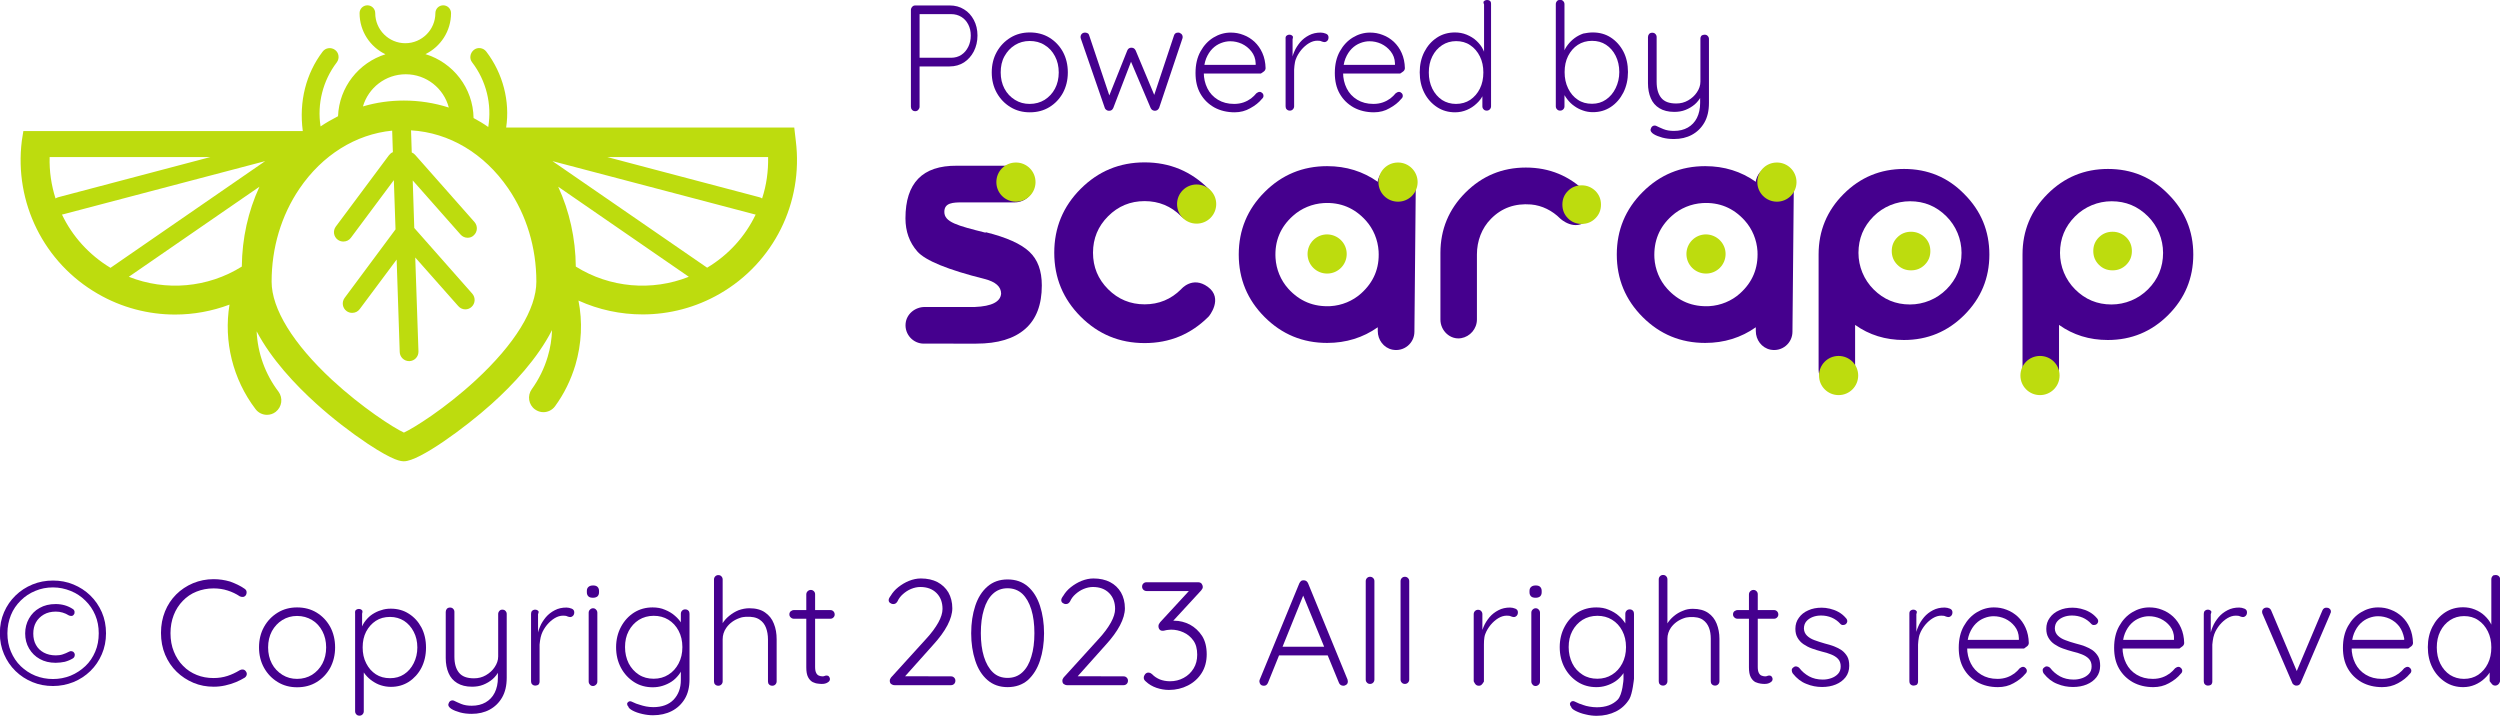 <?xml version="1.0" encoding="utf-8"?>
<!-- Generator: Adobe Illustrator 25.1.0, SVG Export Plug-In . SVG Version: 6.00 Build 0)  -->
<svg version="1.1" id="Capa_1" xmlns="http://www.w3.org/2000/svg" xmlns:xlink="http://www.w3.org/1999/xlink" x="0px" y="0px"
	 viewBox="0 0 1787.5 512" style="enable-background:new 0 0 1787.5 512;" xml:space="preserve">
<style type="text/css">
	.st0{fill:#BDDC0E;}
	.st1{fill:#45008E;}
</style>
<g>
	<g>
		<g>
			<g>
				<g>
					<path class="st0" d="M569,100.7l-1.1-9.5h-206c2.8-18.7-2.2-38.6-14.2-54.3c-2.1-2.8-6.2-3.4-8.9-1.2s-3.4,6.2-1.2,8.9
						c10.1,13.2,14.2,30,11.5,46.2c-3.4-2.4-6.9-4.5-10.5-6.4c-0.3-21.5-14.7-39.7-34.4-45.7c10.8-5.3,18.3-16.4,18.3-29.3
						c0-3.1-2.5-5.6-5.6-5.6s-5.6,2.5-5.6,5.6c0,11.8-9.6,21.5-21.5,21.5c-11.8,0-21.5-9.6-21.5-21.5c0-3.1-2.5-5.6-5.6-5.6
						c-3.1,0-5.6,2.5-5.6,5.6c0,12.9,7.5,24.1,18.5,29.4c-19.1,6-33.1,23.5-33.9,44.3c-4.3,2.2-8.5,4.6-12.5,7.3
						c-2.5-16.1,1.6-32.7,11.6-45.8c2.1-2.8,1.6-6.8-1.2-8.9c-2.8-2.1-6.8-1.6-8.9,1.2c-11.9,15.7-17,35.6-14.2,56.8H16.7l-1.1,7
						c-5.5,44.2,15.8,87.2,54.4,109.4c17.1,9.9,36.2,14.8,55.2,14.8c13.2,0,26.4-2.4,38.9-7.1c-4.3,26.2,2.4,53.4,18.6,74.7
						c2,2.7,5.1,4.1,8.2,4.1c2.2,0,4.4-0.7,6.2-2.1c4.5-3.5,5.4-9.9,2-14.5c-9.5-12.5-14.9-27.6-15.6-43.1
						c10.5,19.9,27.5,38.1,42.7,51.8c11.5,10.4,24.6,20.5,36.9,28.7c18.8,12.4,23.7,12.4,25.8,12.4c10.9,0,43.9-24.2,62.5-40.9
						c15.5-13.9,32.9-32.5,43.3-52.9c-0.2,6.4-1.2,12.8-3.1,19.1c-2.5,8.4-6.3,16.1-11.4,23.2c-3.3,4.6-2.3,11.1,2.3,14.4
						c1.8,1.3,3.9,2,6,2c3.2,0,6.4-1.5,8.4-4.3c6.5-8.9,11.3-18.8,14.5-29.4c4.5-15.3,5.2-31,2.2-46.1c14.5,6.6,30.2,9.9,45.9,9.9
						c19,0,38.1-4.9,55.2-14.8C553.2,187.8,574.5,144.9,569,100.7 M290.1,53.1c14.8,0,27.2,10.1,30.8,23.8c-10.3-3.3-21.1-5-32.1-5
						c-10.1,0-19.9,1.4-29.3,4.2C263.4,62.8,275.6,53.1,290.1,53.1 M37.1,112.3l113.3,0L41.7,141c-0.7,0.2-1.4,0.5-2,0.9
						c-3-9.5-4.5-19.4-4.2-29.6 M44.3,153.4c0.2,0,0.4-0.1,0.6-0.1l144.7-38.1L79,191.5C63.6,182.2,51.7,168.9,44.3,153.4
						 M92.1,197.9l93.4-64.4c-8.1,17.6-12.4,36.9-12.6,57c0,0,0,0,0,0.1C148.6,205.8,118.5,208.4,92.1,197.9 M340.2,271.8
						c-22.2,20.5-44.3,34.2-51.4,37.5c-7.6-3.5-30.1-18-51.4-37.7c-27.8-25.8-43.2-50.8-43.2-70.2c0-24.3,6.9-47.3,19.9-66.5
						c16.4-24.1,40.2-38.9,66.3-41.5l0.5,15.4c-1.1,0.4-2,1.2-2.8,2.2l-38,51c-2.2,3-1.6,7.2,1.4,9.4c1.2,0.9,2.6,1.3,4,1.3
						c2.1,0,4.1-0.9,5.4-2.7l30.7-41.2l1.2,35.2L246.4,213c-2.2,3-1.6,7.2,1.4,9.4c1.2,0.9,2.6,1.3,4,1.3c2.1,0,4.1-0.9,5.4-2.7
						l26.4-35.4l2.2,66.1c0.1,3.6,3.1,6.5,6.7,6.5c0.1,0,0.1,0,0.2,0c3.7-0.1,6.6-3.2,6.5-6.9l-2.3-67.2l30.8,34.8
						c1.3,1.5,3.2,2.3,5,2.3c1.6,0,3.2-0.6,4.4-1.7c2.8-2.5,3-6.7,0.6-9.5l-41.5-47l-1.1-34l34.2,38.7c1.3,1.5,3.2,2.3,5,2.3
						c1.6,0,3.2-0.5,4.4-1.7c2.8-2.5,3-6.7,0.6-9.5l-42.5-48.1c-0.7-0.8-1.5-1.3-2.4-1.7l-0.5-15.8c27.3,1.6,52.3,16.5,69.4,41.4
						c13.2,19.3,20.2,42.4,20.2,66.8C383.5,221,368.1,246,340.2,271.8 M411.7,190.6c-0.2-20.2-4.5-39.5-12.6-57.1l93.4,64.4
						C466.1,208.4,436,205.8,411.7,190.6 M505.6,191.4L395,115.2l144.7,38.1c0.2,0.1,0.4,0.1,0.6,0.1
						C532.9,168.9,521,182.2,505.6,191.4 M544.9,141.9c-0.6-0.4-1.2-0.7-2-0.9l-108.7-28.7l115,0C549.4,122.5,548,132.5,544.9,141.9
						"/>
				</g>
				<g>
					<path class="st1" d="M863.6,205.1c-11-8-19,1.6-19,1.6l-0.1,0.1c-7.2,7.2-15.9,10.8-26.1,10.8s-18.9-3.6-26.1-10.8
						c-7.2-7.2-10.8-15.9-10.8-26.1c0-10.2,3.6-18.9,10.8-26.1c7.2-7.2,15.9-10.8,26.1-10.8s18.9,3.6,26.1,10.8l0.1,0.1
						c0,0,9.7,9.5,19.9,0.2c9.8-8.9-0.3-19.8-0.3-19.8l-0.1-0.1c-12.6-12.6-27.8-18.9-45.7-18.9c-17.9,0-33.1,6.3-45.7,18.9
						c-12.6,12.6-18.9,27.8-18.9,45.7c0,17.9,6.3,33.1,18.9,45.7c12.6,12.6,27.8,18.9,45.7,18.9c17.9,0,33.1-6.3,45.7-18.9l0.1-0.1
						C864.3,226.3,875,213.4,863.6,205.1"/>
				</g>
				<g>
					<path class="st0" d="M869.6,145.9c0,7.7-6.2,14-14,14s-14-6.2-14-14c0-7.7,6.2-14,14-14C863.3,131.9,869.6,138.2,869.6,145.9"
						/>
				</g>
				<g>
					<path class="st0" d="M962.9,181.6c0,7.7-6.2,14-14,14c-7.7,0-14-6.2-14-14c0-7.7,6.2-14,14-14
						C956.7,167.7,962.9,173.9,962.9,181.6"/>
				</g>
				<g>
					<path class="st1" d="M1012.3,130c0-1.8-1.2-5.2-2.9-6.8c-2.9-2.7-7.2-3.8-11.2-3.8c-0.5,0-0.9,0-1.4,0.1
						c-3.4,0.3-6.6,1.5-8.5,3.5c-1.7,1.7-3.2,5-3.2,7c-10.5-7.4-22.5-11.2-36.2-11.2c-17.5,0-32.4,6.2-44.7,18.5
						c-12.3,12.3-18.5,27.2-18.5,44.7c0,17.5,6.2,32.4,18.5,44.7s27.2,18.5,44.7,18.5c13.6,0,25.7-3.8,36.2-11.2v2.7
						c0,6.3,4.2,12,10.4,13.3c8.4,1.7,15.8-4.7,15.8-12.8L1012.3,130z M973.2,209.8c-6,5.4-13.8,8.6-21.9,9.1
						c-12,0.6-22.1-3.5-30.2-12.5c-5.4-6-8.6-13.8-9.1-21.9c-0.7-12.1,3.5-22.2,12.5-30.2c6-5.4,13.8-8.6,21.9-9.1
						c12-0.7,22.1,3.5,30.2,12.5c5.4,6,8.6,13.8,9.1,21.9C986.4,191.7,982.2,201.7,973.2,209.8"/>
				</g>
				<g>
					<path class="st0" d="M1013.6,130.2c0,7.7-6.2,14-14,14s-14-6.2-14-14s6.2-14,14-14C1007.3,116.2,1013.6,122.5,1013.6,130.2"/>
				</g>
				<g>
					<path class="st1" d="M1134.3,137.8l-0.1-0.1c-11.9-11.9-26.3-17.9-43.2-17.9c-16.9,0-31.3,6-43.2,17.9
						c-11.9,11.9-17.9,26.3-17.9,43.2v47.6c0,8,7,14.6,14.8,13.3c6.4-1.1,11.3-6.7,11.3-13.4v-46.5c0-9.5,3.4-18.8,10.1-25.5
						c7.7-7.8,17.2-11.1,28.6-10.2c7.9,0.7,15.2,4.4,20.9,10.1l0.1,0.1c0,0,10.3,9.6,19.5,0.9
						C1145.5,147.4,1134.3,137.8,1134.3,137.8"/>
				</g>
				<g>
					<path class="st0" d="M1130.9,132.5c-3.8,0-7.1,1.3-9.8,4c-2.7,2.7-4,5.9-4,9.8c0,3.8,1.3,7.1,4,9.8c2.7,2.7,5.9,4,9.8,4
						s7.1-1.3,9.8-4c2.7-2.7,4-5.9,4-9.8c0-3.8-1.3-7.1-4-9.8C1138,133.9,1134.7,132.5,1130.9,132.5"/>
				</g>
				<g>
					<path class="st1" d="M1361.4,120.8c-16.9,0-31.3,6-43.2,17.9c-11.9,11.9-17.9,26.3-17.9,43.2v82.4c0,9.7,10.3,16.6,18.9,12
						c4.3-2.3,7.2-6.9,7.2-12.1v-31.9c10.1,7.2,21.7,10.8,34.9,10.8c16.9,0,31.3-6,43.2-17.9c11.9-11.9,17.9-26.3,17.9-43.2
						s-6-31.3-17.9-43.2C1392.7,126.7,1378.3,120.8,1361.4,120.8 M1391.7,206.9c-6.9,6.9-16.3,10.8-26.1,10.8
						c-10.2,0-18.8-3.6-26-10.8c-6.9-6.9-10.8-16.3-10.8-26.1c0-10.2,3.6-18.9,10.8-26.1c6.9-6.9,16.3-10.8,26.1-10.8
						c10.2,0,18.8,3.6,26,10.8c6.9,6.9,10.8,16.3,10.8,26.1C1402.5,191,1398.9,199.7,1391.7,206.9"/>
				</g>
				<g>
					<path class="st0" d="M1366.4,165.7c-3.8,0-7.1,1.3-9.8,4c-2.7,2.7-4,5.9-4,9.8c0,3.8,1.3,7.1,4,9.8c2.7,2.7,5.9,4,9.8,4
						c3.8,0,7.1-1.3,9.8-4c2.7-2.7,4-5.9,4-9.8c0-3.8-1.3-7.1-4-9.8C1373.5,167.1,1370.2,165.7,1366.4,165.7"/>
				</g>
				<g>
					<path class="st0" d="M1328.6,268.5c0,7.7-6.2,14-14,14c-7.7,0-14-6.2-14-14c0-7.7,6.2-14,14-14
						C1322.3,254.5,1328.6,260.7,1328.6,268.5"/>
				</g>
				<g>
					<path class="st1" d="M1507.2,120.8c-16.9,0-31.3,6-43.2,17.9s-17.9,26.3-17.9,43.2v82.4c0,9.7,10.3,16.6,18.9,12
						c4.3-2.3,7.2-6.9,7.2-12.1v-31.9c10.1,7.2,21.7,10.8,34.9,10.8c16.9,0,31.3-6,43.2-17.9s17.9-26.3,17.9-43.2s-6-31.3-17.9-43.2
						C1538.5,126.7,1524.1,120.8,1507.2,120.8 M1535.8,206.9c-6.9,6.9-16.3,10.8-26.1,10.8c-10.2,0-18.8-3.6-26-10.8
						c-6.9-6.9-10.8-16.3-10.8-26.1c0-10.2,3.6-18.9,10.8-26.1c6.9-6.9,16.3-10.8,26.1-10.8c10.2,0,18.8,3.6,26,10.8
						c6.9,6.9,10.8,16.3,10.8,26.1C1546.6,191,1543,199.7,1535.8,206.9"/>
				</g>
				<g>
					<path class="st0" d="M1510.5,165.7c-3.8,0-7.1,1.3-9.8,4c-2.7,2.7-4,5.9-4,9.8c0,3.8,1.3,7.1,4,9.8c2.7,2.7,5.9,4,9.8,4
						c3.8,0,7.1-1.3,9.8-4c2.7-2.7,4-5.9,4-9.8c0-3.8-1.3-7.1-4-9.8C1517.6,167.1,1514.3,165.7,1510.5,165.7"/>
				</g>
				<g>
					<path class="st0" d="M1472.6,268.5c0,7.7-6.2,14-14,14c-7.7,0-14-6.2-14-14c0-7.7,6.2-14,14-14S1472.6,260.7,1472.6,268.5"/>
				</g>
				<g>
					<path class="st1" d="M704.8,166.4c-20.5-5.1-29.6-7.6-29.6-14.9c0-6.6,6.2-6.8,13.2-6.8h37.2c7.2,0,13.4-5.7,13.5-12.9
						c0.1-7.3-5.8-13.3-13.1-13.3h-41.9c-24.5-0.2-36.7,12.3-36.7,37.6c0,9.3,2.8,17.2,8.5,23.7c5.7,6.5,21.8,13.1,48.2,19.7
						c7.8,2,11.7,5.5,11.7,10.5c-0.5,5.8-6.7,9-18.8,9.5h-35.8c-6.9,0-13.1,5-13.7,11.9c-0.7,7.7,5.4,14.3,13,14.3H698
						c15.4,0,27-3.5,35-10.5c8-7,11.9-17.4,11.9-31.1c0-10.5-2.9-18.5-8.9-24.1c-5.9-5.6-16.3-10.3-31.3-14"/>
				</g>
				<g>
					<path class="st0" d="M740.4,130.2c0,7.7-6.2,14-14,14s-14-6.2-14-14s6.2-14,14-14S740.4,122.5,740.4,130.2"/>
				</g>
				<g>
					<path class="st0" d="M1233.8,181.6c0,7.7-6.2,14-14,14c-7.7,0-14-6.2-14-14c0-7.7,6.2-14,14-14
						C1227.5,167.7,1233.8,173.9,1233.8,181.6"/>
				</g>
				<g>
					<path class="st1" d="M1282.6,130c0-1.8-1.2-5.2-2.9-6.8c-2.9-2.7-7.2-3.8-11.2-3.8c-0.5,0-0.9,0-1.4,0.1
						c-3.4,0.3-6.6,1.5-8.5,3.5c-1.7,1.7-3.2,5-3.2,7c-10.5-7.4-22.5-11.2-36.2-11.2c-17.5,0-32.4,6.2-44.7,18.5
						c-12.3,12.3-18.5,27.2-18.5,44.7c0,17.5,6.2,32.4,18.5,44.7s27.2,18.5,44.7,18.5c13.6,0,25.7-3.8,36.2-11.2v2.7
						c0,6.3,4.2,12,10.4,13.3c8.4,1.7,15.8-4.7,15.8-12.8L1282.6,130z M1244.1,209.8c-6,5.4-13.8,8.6-21.9,9.1
						c-12,0.6-22.1-3.5-30.2-12.5c-5.4-6-8.6-13.8-9.1-21.9c-0.6-12.1,3.5-22.2,12.5-30.2c6-5.4,13.8-8.6,21.9-9.1
						c12-0.7,22.1,3.5,30.2,12.5c5.4,6,8.6,13.8,9.1,21.9C1257.2,191.7,1253.1,201.7,1244.1,209.8"/>
				</g>
				<g>
					<path class="st0" d="M1284.5,130.2c0,7.7-6.2,14-14,14c-7.7,0-14-6.2-14-14s6.2-14,14-14S1284.5,122.5,1284.5,130.2"/>
				</g>
			</g>
		</g>
		<g>
			<path class="st1" d="M37.9,490.5c-5.2,0-10.1-0.9-14.7-2.8s-8.6-4.5-12.1-7.9c-3.5-3.4-6.2-7.4-8.2-12c-2-4.6-3-9.6-3-15
				c0-5.5,1-10.5,3-15.1c2-4.6,4.7-8.5,8.2-11.9c3.5-3.4,7.5-6,12.1-7.9c4.6-1.9,9.5-2.8,14.7-2.8c5.2,0,10,0.9,14.6,2.8
				c4.6,1.9,8.6,4.5,12.1,7.9c3.5,3.4,6.2,7.4,8.2,11.9c2,4.6,3,9.6,3,15.1c0,5.4-1,10.4-3,15s-4.7,8.6-8.2,12
				c-3.5,3.4-7.5,6-12.1,7.9C47.9,489.5,43.1,490.5,37.9,490.5z M37.9,485.5c4.4,0,8.6-0.8,12.6-2.4c3.9-1.6,7.4-3.9,10.5-6.8
				s5.4-6.4,7.1-10.4s2.5-8.3,2.5-13.1c0-4.7-0.8-9-2.5-13s-4-7.4-7.1-10.4c-3-3-6.5-5.3-10.5-6.9s-8.1-2.5-12.6-2.5
				c-4.5,0-8.7,0.8-12.7,2.5c-3.9,1.6-7.4,3.9-10.4,6.9c-3,3-5.4,6.4-7,10.4s-2.5,8.3-2.5,13c0,4.7,0.8,9.1,2.5,13.1
				c1.7,4,4,7.5,7,10.4c3,2.9,6.5,5.2,10.4,6.8C29.2,484.7,33.4,485.5,37.9,485.5z M39.8,473.9c-4.3,0-8.1-0.9-11.3-2.7
				c-3.3-1.8-5.8-4.3-7.7-7.5c-1.9-3.2-2.8-6.8-2.8-10.8c0-3.8,0.9-7.4,2.7-10.6c1.8-3.2,4.3-5.8,7.6-7.6c3.3-1.9,7.1-2.8,11.5-2.8
				c4.6,0,8.7,1.2,12.2,3.5c0.7,0.4,1.1,1,1.3,1.8c0.1,0.9,0,1.6-0.5,2.2c-0.4,0.6-1,1-1.7,1c-0.7,0-1.4-0.1-1.9-0.4
				c-1.4-0.9-2.8-1.5-4.4-2c-1.6-0.5-3.2-0.7-4.9-0.7c-3.3,0-6.2,0.7-8.6,2.1c-2.4,1.4-4.3,3.3-5.6,5.6c-1.3,2.3-1.9,5-1.9,8
				c0,3.1,0.6,5.8,1.9,8.1c1.3,2.4,3.2,4.2,5.6,5.5c2.4,1.3,5.3,2,8.6,2c1.7,0,3.4-0.2,4.9-0.7c1.5-0.5,3-1.1,4.5-1.9
				c0.6-0.4,1.2-0.5,1.9-0.4c0.7,0.1,1.3,0.4,1.7,1c0.5,0.6,0.7,1.4,0.5,2.2c-0.1,0.8-0.5,1.4-1.2,1.9c-1.8,1.1-3.7,1.9-5.9,2.5
				C44.2,473.6,42.1,473.9,39.8,473.9z"/>
			<path class="st1" d="M174.8,420.9c0.9,0.6,1.4,1.3,1.5,2.2c0.1,0.9-0.1,1.8-0.6,2.6c-0.5,0.6-1.1,1-1.9,1.1
				c-0.8,0.1-1.5-0.1-2.3-0.4c-2.7-1.8-5.6-3.2-8.8-4.2c-3.1-1-6.5-1.5-10-1.5c-4.4,0-8.4,0.8-12.2,2.3s-7,3.7-9.8,6.6
				c-2.8,2.9-5,6.3-6.5,10.2c-1.5,3.9-2.3,8.2-2.3,12.9c0,4.9,0.8,9.3,2.4,13.2c1.6,4,3.8,7.4,6.6,10.2c2.8,2.9,6.1,5,9.8,6.5
				s7.7,2.2,12,2.2c3.5,0,6.8-0.5,9.9-1.5c3.1-1,6-2.4,8.8-4.1c0.7-0.4,1.5-0.6,2.3-0.5c0.8,0.1,1.5,0.5,2,1.2
				c0.6,0.8,0.9,1.6,0.7,2.5c-0.2,0.9-0.7,1.6-1.4,2.1c-1.8,1.1-3.9,2.2-6.3,3.2c-2.4,1-5,1.8-7.7,2.4c-2.7,0.6-5.4,0.9-8.2,0.9
				c-5.2,0-10-0.9-14.5-2.8c-4.5-1.9-8.5-4.5-12-7.9c-3.5-3.4-6.2-7.4-8.2-12.1s-3-10-3-15.7c0-5.6,1-10.7,2.9-15.4
				c1.9-4.7,4.6-8.7,8-12.1c3.4-3.4,7.5-6.1,12-8c4.6-1.9,9.5-2.9,14.7-2.9c4.1,0,8,0.6,11.8,1.7
				C168.3,417.2,171.8,418.8,174.8,420.9z"/>
			<path class="st1" d="M239.6,462.9c0,5.4-1.2,10.3-3.5,14.6c-2.4,4.3-5.6,7.7-9.7,10.2s-8.7,3.7-14,3.7c-5.1,0-9.7-1.2-13.8-3.7
				c-4.1-2.5-7.4-5.9-9.8-10.2c-2.4-4.3-3.6-9.2-3.6-14.6c0-5.5,1.2-10.4,3.6-14.7c2.4-4.3,5.7-7.7,9.8-10.2
				c4.1-2.5,8.7-3.7,13.8-3.7c5.2,0,9.9,1.2,14,3.7c4.1,2.5,7.3,5.9,9.7,10.2C238.4,452.5,239.6,457.4,239.6,462.9z M233.2,462.9
				c0-4.3-0.9-8.2-2.7-11.6c-1.8-3.4-4.2-6.1-7.4-8s-6.7-2.9-10.7-2.9c-3.9,0-7.4,1-10.5,2.9c-3.2,2-5.6,4.6-7.5,8
				c-1.8,3.4-2.7,7.3-2.7,11.6c0,4.3,0.9,8.2,2.7,11.6s4.3,6,7.5,8c3.2,2,6.7,2.9,10.5,2.9c4,0,7.6-1,10.7-2.9c3.1-2,5.6-4.6,7.4-8
				C232.3,471.1,233.2,467.2,233.2,462.9z"/>
			<path class="st1" d="M279.4,435.2c4.9,0,9.2,1.2,12.9,3.6c3.8,2.4,6.8,5.7,9,9.8c2.2,4.2,3.3,9,3.3,14.4c0,5.4-1.1,10.2-3.3,14.5
				c-2.2,4.2-5.2,7.5-9,10c-3.8,2.4-8,3.6-12.8,3.6c-2.5,0-4.9-0.4-7.1-1.1c-2.3-0.7-4.3-1.8-6.2-3.1s-3.5-2.8-4.9-4.5
				c-1.4-1.7-2.6-3.7-3.4-5.7l2.2-1.4v33.3c0,0.8-0.3,1.6-0.9,2.2c-0.6,0.6-1.3,0.9-2.2,0.9c-0.9,0-1.7-0.3-2.2-0.9
				c-0.6-0.6-0.9-1.4-0.9-2.2v-69.8c0,0-0.2-1.7,0.3-2.4c0.6-0.6,1.4-1,2.4-1c0.9,0,1.7,0.3,2.3,1c0.6,0.6,0,2.4,0,2.4v11.6
				l-0.6-0.9c0.7-2.2,1.8-4.2,3.2-5.9c1.4-1.7,3-3.3,4.9-4.5c1.9-1.2,3.9-2.2,6.1-2.8C274.7,435.5,277,435.2,279.4,435.2z
				 M278.9,441.1c-3.9,0-7.3,0.9-10.2,2.8c-2.9,1.9-5.2,4.5-6.9,7.7c-1.7,3.3-2.5,7-2.5,11.3c0,4.2,0.8,8,2.5,11.3
				c1.7,3.4,4,6,6.9,7.9c2.9,1.9,6.3,2.8,10.2,2.8c3.8,0,7.1-0.9,10-2.8s5.2-4.5,6.9-7.9c1.7-3.4,2.6-7.1,2.6-11.3
				c0-4.2-0.9-8-2.6-11.2c-1.7-3.3-4-5.9-6.9-7.8C286,442.1,282.7,441.1,278.9,441.1z"/>
			<path class="st1" d="M359.2,435.9c0.9,0,1.7,0.3,2.2,0.9c0.6,0.6,0.9,1.3,0.9,2.2v45.6c0,5.6-1.1,10.3-3.3,14.1
				c-2.2,3.8-5.2,6.7-8.9,8.7c-3.7,2-8,3-12.8,3c-3,0-5.7-0.3-8.3-1c-2.5-0.7-4.6-1.5-6.2-2.5c-0.8-0.5-1.5-1.1-1.9-1.8
				c-0.4-0.7-0.5-1.4-0.1-2.2c0.3-1,0.9-1.6,1.6-1.9c0.7-0.3,1.5-0.3,2.2,0c1.2,0.6,2.9,1.4,5.1,2.3c2.2,0.9,4.7,1.3,7.6,1.3
				c3.8,0,7.1-0.8,9.9-2.4c2.8-1.6,5-3.9,6.5-6.9c1.5-3,2.3-6.6,2.3-10.7v-7.3l0.7,2.5c-1.1,2.2-2.6,4.1-4.5,5.8c-2,1.7-4.2,3-6.7,4
				c-2.5,1-5.2,1.4-8,1.4c-4.3,0-7.8-0.9-10.6-2.6c-2.8-1.7-4.9-4.1-6.2-7.2c-1.3-3-2-6.6-2-10.7v-33c0-0.8,0.3-1.6,0.8-2.2
				c0.6-0.6,1.3-0.9,2.3-0.9c0.9,0,1.7,0.3,2.2,0.9c0.6,0.6,0.9,1.3,0.9,2.2v32c0,5,1.1,8.8,3.3,11.5c2.2,2.7,5.7,4,10.7,4
				c3.1,0,5.9-0.7,8.5-2.2c2.6-1.5,4.7-3.4,6.3-5.8c1.6-2.4,2.5-4.9,2.5-7.6V439c0-0.8,0.3-1.6,0.9-2.2
				C357.5,436.2,358.3,435.9,359.2,435.9z"/>
			<path class="st1" d="M382.8,490.2c-1,0-1.7-0.3-2.3-0.9c-0.6-0.6-0.8-1.3-0.8-2.2v-48c0,0,0-1.6,0.6-2.2c0.6-0.6,1.4-1,2.3-1
				s1.7,0.3,2.3,1c0.6,0.6-0.2,2.2-0.2,2.2v16.1l-0.5,0.3c0.2-2.5,0.8-5,1.9-7.4c1-2.5,2.5-4.7,4.2-6.8c1.8-2.1,3.9-3.7,6.4-5
				s5.2-1.9,8.3-1.9c1.3,0,2.5,0.3,3.8,0.8c1.2,0.5,1.8,1.4,1.8,2.6c0,1.1-0.3,1.9-0.9,2.5c-0.6,0.6-1.3,0.9-2,0.9
				c-0.6,0-1.3-0.2-2.1-0.5c-0.7-0.4-1.7-0.5-3-0.5c-2,0-4,0.6-6,1.8s-3.8,2.8-5.5,4.8c-1.6,2-3,4.2-3.9,6.7c-1,2.5-1.4,7.4-1.4,7.4
				v26.5c0,0.8-0.3,1.6-0.9,2.2C384.4,489.9,383.7,490.2,382.8,490.2z"/>
			<path class="st1" d="M424,427.4c-1.5,0-2.6-0.3-3.3-1c-0.7-0.7-1.1-1.6-1.1-2.9v-1c0-1.3,0.4-2.2,1.2-2.9c0.8-0.7,1.9-1,3.3-1
				c1.3,0,2.4,0.3,3.1,1c0.7,0.7,1.1,1.6,1.1,2.9v1c0,1.3-0.4,2.2-1.1,2.9C426.5,427,425.4,427.4,424,427.4z M427.1,487.3
				c0,0.9-0.3,1.6-0.9,2.2c-0.6,0.6-1.4,1-2.2,1c-0.9,0-1.7-0.3-2.2-1c-0.6-0.6-0.9-1.4-0.9-2.2v-49.2c0-0.9,0.3-1.6,0.9-2.2
				c0.6-0.6,1.3-1,2.2-1c0.9,0,1.6,0.3,2.2,1c0.6,0.6,0.9,1.4,0.9,2.2L427.1,487.3L427.1,487.3z"/>
			<path class="st1" d="M466.6,434.3c3.2,0,6.2,0.5,8.9,1.7c2.7,1.1,5.1,2.5,7.1,4.3c2,1.7,3.6,3.6,4.8,5.6c1.1,2,1.7,3.8,1.7,5.6
				l-2.3-2.6v-10c0-0.9,0.3-1.7,0.9-2.3c0.6-0.6,1.3-0.9,2.2-0.9c1,0,1.7,0.3,2.3,0.9c0.6,0.6,0.8,1.4,0.8,2.3v46.8
				c0,5.5-1.1,10.2-3.4,14c-2.3,3.8-5.4,6.7-9.3,8.7c-3.9,2-8.4,3-13.4,3c-2.4,0-5-0.3-7.6-0.9c-2.7-0.6-5-1.4-6.9-2.4
				c-1.9-1-3-2-3.2-3c-0.6-0.6-0.8-1.2-0.8-1.8c0-0.6,0.3-1.1,0.9-1.5c0.7-0.5,1.4-0.5,2.2-0.2c0.8,0.4,1.9,0.9,3.4,1.5
				c0.7,0.2,1.6,0.5,2.8,0.9c1.2,0.4,2.6,0.8,4.2,1.1c1.6,0.3,3.3,0.5,5.2,0.5c6.2,0,11.1-1.8,14.5-5.3c3.4-3.6,5.2-8.2,5.2-14.1
				v-10.7l1.7,0.3c-0.6,2.6-1.7,4.8-3.2,6.7c-1.5,1.9-3.2,3.6-5.2,4.9c-2,1.3-4.2,2.3-6.5,3c-2.3,0.7-4.6,1-6.9,1
				c-4.9,0-9.4-1.2-13.3-3.7c-3.9-2.5-7.1-5.9-9.4-10.2c-2.3-4.3-3.5-9.2-3.5-14.7c0-5.4,1.2-10.3,3.5-14.6
				c2.3-4.3,5.4-7.7,9.3-10.2C457.3,435.5,461.7,434.3,466.6,434.3z M467.4,440.3c-3.9,0-7.5,1-10.6,2.9c-3.1,2-5.5,4.6-7.3,8
				c-1.8,3.4-2.6,7.2-2.6,11.5s0.9,8.1,2.6,11.6c1.8,3.4,4.2,6.1,7.3,8.1c3.1,2,6.6,2.9,10.6,2.9s7.5-1,10.5-2.9
				c3.1-1.9,5.5-4.6,7.3-8c1.8-3.4,2.7-7.3,2.7-11.7c0-4.4-0.9-8.3-2.7-11.7c-1.8-3.4-4.2-6-7.3-7.9
				C474.8,441.2,471.3,440.3,467.4,440.3z"/>
			<path class="st1" d="M535.8,434.9c4.6,0,8.4,1,11.2,3c2.9,2,5,4.6,6.3,8c1.4,3.4,2,7.1,2,11.2v30.1c0,0.8-0.3,1.6-0.9,2.2
				c-0.6,0.6-1.3,0.9-2.2,0.9c-1,0-1.7-0.3-2.3-0.9c-0.6-0.6-0.8-1.3-0.8-2.2v-30.1c0-3-0.5-5.8-1.4-8.2c-0.9-2.4-2.4-4.4-4.5-5.8
				c-2.4-1.7-5.7-2.3-9.9-2.1c-1.4,0.1-2.9,0.3-4.2,0.8c-4.2,1.4-7.5,3.8-9.8,7.1c-1.7,2.4-2.6,5.2-2.6,8.2v30.1
				c0,0.8-0.3,1.6-0.9,2.2c-0.6,0.6-1.3,0.9-2.2,0.9c-1,0-1.7-0.3-2.3-0.9c-0.6-0.6-0.8-1.3-0.8-2.2v-72.9c0-0.8,0.3-1.6,0.9-2.2
				c0.6-0.6,1.3-0.9,2.2-0.9c0.9,0,1.7,0.3,2.2,0.9c0.6,0.6,0.9,1.4,0.9,2.2V449l-2.5,3.8c0.2-2.3,0.9-4.5,2.1-6.6
				c1.3-2.2,2.9-4.1,5-5.8c2.1-1.7,4.3-3.1,6.8-4.1C530.7,435.4,533.2,434.9,535.8,434.9z"/>
			<path class="st1" d="M567.7,436.2h26c0.9,0,1.6,0.3,2.2,0.9c0.6,0.6,0.9,1.4,0.9,2.3c0,0.8-0.3,1.5-0.9,2.1s-1.3,0.9-2.2,0.9h-26
				c-0.9,0-1.7-0.3-2.3-0.9c-0.7-0.6-1-1.4-1-2.2c0-0.9,0.3-1.6,0.9-2.2C566.1,436.5,566.8,436.2,567.7,436.2z M579.7,421.8
				c0.9,0,1.6,0.3,2.2,0.9c0.6,0.6,0.9,1.3,0.9,2.2v52c0,1.9,0.3,3.4,0.8,4.3c0.5,1,1.2,1.6,2,1.9c0.8,0.3,1.7,0.5,2.5,0.5
				c0.6,0,1.1-0.1,1.5-0.3c0.4-0.2,1-0.3,1.5-0.3c0.6,0,1.2,0.2,1.6,0.7c0.4,0.5,0.7,1.1,0.7,1.9c0,1-0.6,1.8-1.7,2.4
				c-1.1,0.7-2.4,1-4,1c-0.6,0-1.6,0-2.8-0.2c-1.3-0.1-2.5-0.5-3.8-1.1c-1.3-0.7-2.4-1.8-3.3-3.5c-0.9-1.7-1.3-4-1.3-7.1V425
				c0-0.8,0.3-1.6,0.9-2.2C578,422.2,578.8,421.8,579.7,421.8z"/>
			<path class="st1" d="M680,483.6c0.9,0,1.6,0.3,2.2,0.9c0.6,0.6,0.9,1.3,0.9,2.2c0,0.9-0.3,1.7-0.9,2.3c-0.6,0.6-1.4,0.9-2.2,0.9
				h-40.4c-0.9,0-1.7-0.3-2.4-0.8c-0.7-0.5-1-1.3-1-2.4c0-0.8,0.3-1.5,0.9-2.3l24.9-27.4c4-4.3,6.9-8.3,8.9-11.9c2-3.6,3-6.9,3-9.7
				c0-4.7-1.4-8.5-4.3-11.4c-2.9-2.9-6.8-4.3-11.6-4.3c-2.2,0-4.4,0.5-6.6,1.4c-2.2,0.9-4.1,2.2-5.8,3.7c-1.7,1.5-3,3.2-3.9,5.2
				c-0.4,0.7-0.9,1.2-1.4,1.5c-0.5,0.3-1,0.4-1.6,0.4c-0.9,0-1.6-0.3-2.3-0.8c-0.7-0.5-1-1.2-1-2c0-0.5,0.1-1,0.4-1.5
				c0.3-0.5,0.6-1.1,1.1-1.7c1.3-2.2,3.1-4.3,5.4-6.1s4.9-3.4,7.7-4.5c2.8-1.1,5.6-1.7,8.4-1.7c4.6,0,8.6,0.9,11.9,2.6
				c3.3,1.8,5.9,4.2,7.8,7.4c1.8,3.2,2.8,7,2.8,11.3c0,3.7-1.2,7.8-3.5,12.2c-2.3,4.4-5.8,9.2-10.4,14.2l-21,23.5l-1.1-1.3
				L680,483.6L680,483.6z"/>
			<path class="st1" d="M720.4,491.3c-5.7,0-10.5-1.7-14.4-5.1c-3.9-3.4-6.8-8-8.7-13.9c-1.9-5.8-2.9-12.3-2.9-19.5
				c0-7.3,1-13.8,2.9-19.6c1.9-5.8,4.8-10.4,8.7-13.8c3.9-3.4,8.7-5.1,14.4-5.1c5.9,0,10.7,1.7,14.6,5.1s6.7,8,8.6,13.8
				c1.9,5.8,2.9,12.4,2.9,19.6c0,7.2-1,13.7-2.9,19.5c-1.9,5.8-4.8,10.4-8.6,13.9C731.1,489.6,726.2,491.3,720.4,491.3z
				 M720.4,484.7c4.2,0,7.7-1.3,10.6-4s5-6.4,6.4-11.2c1.5-4.8,2.2-10.4,2.2-16.8c0-6.4-0.7-12-2.2-16.9c-1.5-4.8-3.6-8.5-6.4-11.2
				c-2.8-2.6-6.4-4-10.6-4c-4.1,0-7.6,1.3-10.5,4c-2.8,2.6-5,6.4-6.4,11.2c-1.5,4.8-2.2,10.4-2.2,16.9c0,6.4,0.7,11.9,2.2,16.8
				c1.5,4.8,3.6,8.5,6.4,11.2C712.7,483.4,716.2,484.7,720.4,484.7z"/>
			<path class="st1" d="M803.4,483.6c0.9,0,1.6,0.3,2.2,0.9c0.6,0.6,0.9,1.3,0.9,2.2c0,0.9-0.3,1.7-0.9,2.3
				c-0.6,0.6-1.4,0.9-2.2,0.9h-40.4c-0.9,0-1.7-0.3-2.4-0.8c-0.7-0.5-1-1.3-1-2.4c0-0.8,0.3-1.5,0.9-2.3l24.9-27.4
				c4-4.3,6.9-8.3,8.9-11.9c2-3.6,3-6.9,3-9.7c0-4.7-1.4-8.5-4.3-11.4c-2.9-2.9-6.8-4.3-11.6-4.3c-2.2,0-4.4,0.5-6.6,1.4
				c-2.2,0.9-4.1,2.2-5.8,3.7c-1.7,1.5-3,3.2-3.9,5.2c-0.4,0.7-0.9,1.2-1.4,1.5c-0.5,0.3-1,0.4-1.6,0.4c-0.9,0-1.6-0.3-2.3-0.8
				s-1-1.2-1-2c0-0.5,0.1-1,0.4-1.5c0.3-0.5,0.6-1.1,1.1-1.7c1.3-2.2,3.1-4.3,5.4-6.1s4.9-3.4,7.7-4.5c2.8-1.1,5.6-1.7,8.4-1.7
				c4.6,0,8.6,0.9,11.9,2.6s5.9,4.2,7.8,7.4c1.8,3.2,2.8,7,2.8,11.3c0,3.7-1.2,7.8-3.5,12.2c-2.3,4.4-5.8,9.2-10.4,14.2l-21,23.5
				l-1.1-1.3L803.4,483.6L803.4,483.6z"/>
			<path class="st1" d="M821.1,480.9c0.4,0,0.8,0.1,1.2,0.2c0.4,0.2,0.9,0.5,1.5,1c1.5,1.6,3.4,2.8,5.5,3.7c2.1,0.8,4.5,1.3,7.2,1.3
				c3.6,0,6.9-0.8,9.8-2.4c3-1.6,5.3-3.8,7.1-6.7c1.8-2.9,2.6-6.2,2.6-9.9c0-4.2-0.9-7.6-2.8-10.2c-1.9-2.6-4.2-4.5-7.1-5.8
				c-2.9-1.3-5.8-1.9-8.8-1.9c-0.8,0-1.6,0.1-2.4,0.2c-0.8,0.1-1.5,0.2-2.1,0.4c-0.7,0.2-1.2,0.2-1.5,0.2c-1,0-1.7-0.3-2.2-0.9
				c-0.5-0.6-0.8-1.4-0.8-2.4c0-0.5,0.1-1,0.3-1.4c0.2-0.4,0.5-0.9,0.9-1.4l22.2-24.1l1.3,1.8l-33.2,0c-0.7,0-1.4-0.2-1.9-0.6
				c-0.9-0.7-1.3-1.5-1.3-2.6c0-0.9,0.3-1.6,0.9-2.2c0.6-0.6,1.4-0.9,2.3-0.9h36.8c1.2,0,2.1,0.4,2.6,1.1s0.8,1.5,0.8,2.2
				c0,0.4-0.1,0.9-0.3,1.3c-0.2,0.4-0.5,0.8-0.9,1.3l-22.2,24.1l-2.4-1.4c0.2-0.2,1-0.5,2.3-0.7c1.3-0.3,2.3-0.4,3-0.4
				c4,0,7.8,1,11.3,2.8c3.5,1.9,6.4,4.6,8.7,8.1c2.2,3.5,3.3,7.9,3.3,13.1c0,5.1-1.2,9.6-3.6,13.4c-2.4,3.8-5.7,6.8-9.8,8.9
				c-4.1,2.1-8.6,3.2-13.6,3.2c-3,0-5.9-0.5-8.9-1.5c-2.9-1-5.5-2.5-7.7-4.6c-0.5-0.4-0.9-0.9-1.1-1.3c-0.2-0.4-0.3-0.9-0.3-1.3
				c0-0.9,0.3-1.7,0.9-2.5C819.4,481.3,820.1,480.9,821.1,480.9z"/>
			<path class="st1" d="M932.7,423.6l-26.1,64.6c-0.3,0.7-0.7,1.2-1.2,1.6s-1.1,0.5-1.7,0.5c-1,0-1.8-0.3-2.3-0.8
				c-0.5-0.5-0.8-1.2-0.9-2c-0.1-0.4,0-0.8,0.1-1.3l28.4-69.1c0.4-0.8,0.8-1.3,1.3-1.7s1.2-0.5,1.9-0.5c0.7,0,1.3,0.2,1.9,0.6
				c0.5,0.4,0.9,0.9,1.2,1.6l28.2,68.8c0.1,0.4,0.2,0.9,0.2,1.3c0,1-0.3,1.8-1,2.3c-0.6,0.5-1.4,0.8-2.3,0.8c-0.7,0-1.3-0.2-1.9-0.6
				s-0.9-0.9-1.2-1.6l-26.7-65.1L932.7,423.6z M913.1,468.6l2.6-6.2h32.8l1.3,6.2H913.1z"/>
			<path class="st1" d="M982.7,485.9c0,0.8-0.3,1.6-0.9,2.2c-0.6,0.6-1.3,0.9-2.2,0.9c-0.9,0-1.7-0.3-2.2-0.9
				c-0.6-0.6-0.9-1.3-0.9-2.2v-70.4c0-0.8,0.3-1.6,0.9-2.2c0.6-0.6,1.3-0.9,2.2-0.9c0.9,0,1.6,0.3,2.2,0.9c0.6,0.6,0.9,1.3,0.9,2.2
				V485.9z"/>
			<path class="st1" d="M1007.6,485.9c0,0.8-0.3,1.6-0.9,2.2c-0.6,0.6-1.3,0.9-2.2,0.9c-0.9,0-1.7-0.3-2.2-0.9
				c-0.6-0.6-0.9-1.3-0.9-2.2v-70.4c0-0.8,0.3-1.6,0.9-2.2c0.6-0.6,1.3-0.9,2.2-0.9c0.9,0,1.6,0.3,2.2,0.9c0.6,0.6,0.9,1.3,0.9,2.2
				V485.9z"/>
			<path class="st1" d="M1057.4,490.3c-1,0-1.8-0.3-2.4-1c-0.6-0.6-1.3-2.2-1.3-2.2v-48c0-0.8,0.3-1.6,0.9-2.2
				c0.6-0.6,1.3-0.9,2.2-0.9s1.7,0.3,2.2,0.9c0.6,0.6,0.9,1.4,0.9,2.2v16.1l-1,0.3c0.2-2.5,0.8-5,1.9-7.4c1-2.5,2.5-4.7,4.2-6.8
				c1.8-2.1,3.9-3.7,6.4-5c2.5-1.3,5.2-1.9,8.3-1.9c1.3,0,2.5,0.3,3.8,0.8c1.2,0.5,1.8,1.4,1.8,2.6c0,1.1-0.3,1.9-0.9,2.5
				s-1.3,0.9-2,0.9c-0.6,0-1.3-0.2-2.1-0.5c-0.7-0.4-1.7-0.5-3-0.5c-2,0-4,0.6-6,1.8c-2,1.2-3.8,2.8-5.5,4.8c-1.6,2-3,4.2-3.9,6.7
				c-1,2.5-0.9,7.4-0.9,7.4v26.4c0,0-0.9,1.6-1.6,2.2C1059,490,1058.2,490.3,1057.4,490.3z"/>
			<path class="st1" d="M1098,427.4c-1.5,0-2.6-0.3-3.3-1c-0.7-0.7-1.1-1.6-1.1-2.9v-1c0-1.3,0.4-2.2,1.2-2.9c0.8-0.7,1.9-1,3.3-1
				c1.3,0,2.4,0.3,3.1,1c0.7,0.7,1.1,1.6,1.1,2.9v1c0,1.3-0.4,2.2-1.1,2.9C1100.5,427,1099.4,427.4,1098,427.4z M1101.1,487.3
				c0,0.9-0.3,1.6-0.9,2.2c-0.6,0.6-1.4,1-2.2,1c-0.9,0-1.7-0.3-2.2-1c-0.6-0.6-0.9-1.4-0.9-2.2v-49.2c0-0.9,0.3-1.6,0.9-2.2
				c0.6-0.6,1.3-1,2.2-1c0.9,0,1.6,0.3,2.2,1c0.6,0.6,0.9,1.4,0.9,2.2L1101.1,487.3L1101.1,487.3z"/>
			<path class="st1" d="M1141.4,434.3c3.2,0,6.2,0.5,8.9,1.7c2.7,1.1,5.1,2.5,7.1,4.3c2,1.7,3.6,3.6,4.8,5.6c1.1,2,1.7,3.8,1.7,5.6
				l-1.8-2.6v-10c0-0.9,0.3-1.7,0.9-2.3c0.6-0.6,1.3-0.9,2.2-0.9c1,0,1.7,0.3,2.3,0.9c0.6,0.6,0.8,1.4,0.8,2.3v46.4
				c0,0-1,10.5-3.3,14.5c-2.4,3.9-5.6,6.9-9.6,8.9c-4,2-8.6,3.1-13.8,3.1c-2.5,0-5.1-0.3-7.9-1c-2.8-0.6-5.1-1.5-7.1-2.5
				c-2-1-3.1-2-3.3-3.1c-0.6-0.6-0.8-1.3-0.8-1.9c0-0.6,0.3-1.1,0.9-1.6c0.7-0.5,1.5-0.5,2.3-0.2c0.8,0.4,2,0.9,3.5,1.6
				c0.7,0.2,1.7,0.5,2.9,1s2.7,0.8,4.3,1.1c1.7,0.3,3.5,0.5,5.3,0.5c6.4,0,11.4-1.8,15-5.5c3.5-3.7,4.1-14.5,4.1-14.5v-10.3l2.4,0.3
				c-0.6,2.6-1.7,4.8-3.2,6.7c-1.5,1.9-3.2,3.6-5.2,4.9c-2,1.3-4.2,2.3-6.5,3c-2.3,0.7-4.6,1-6.9,1c-4.9,0-9.4-1.2-13.3-3.7
				c-3.9-2.5-7.1-5.9-9.4-10.2c-2.3-4.3-3.5-9.2-3.5-14.7c0-5.4,1.2-10.3,3.5-14.6c2.3-4.3,5.4-7.7,9.3-10.2
				C1132,435.5,1136.4,434.3,1141.4,434.3z M1142.1,440.3c-3.9,0-7.5,1-10.6,2.9c-3.1,2-5.5,4.6-7.3,8c-1.8,3.4-2.6,7.2-2.6,11.5
				s0.9,8.1,2.6,11.6s4.2,6.1,7.3,8.1c3.1,2,6.6,2.9,10.6,2.9s7.5-1,10.5-2.9c3.1-1.9,5.5-4.6,7.3-8c1.8-3.4,2.7-7.3,2.7-11.7
				c0-4.4-0.9-8.3-2.7-11.7c-1.8-3.4-4.2-6-7.3-7.9C1149.5,441.2,1146,440.3,1142.1,440.3z"/>
			<path class="st1" d="M1210.4,435.3c4.5,0,8.1,1,10.9,2.9c2.8,1.9,4.8,4.5,6.1,7.7c1.3,3.3,2,6.9,2,10.8v30.4
				c0,0.8-0.3,1.6-0.9,2.2c-0.6,0.6-1.3,0.9-2.2,0.9c-1,0-1.7-0.3-2.3-0.9c-0.6-0.6-0.8-1.3-0.8-2.2v-30.4c0-2.9-0.4-5.6-1.3-7.9
				c-0.9-2.3-2.3-4.2-4.3-5.6c-2.3-1.6-5.4-2.2-9.4-2c-1.4,0.1-2.9,0.3-4.2,0.8c-4,1.4-7.1,3.7-9.3,6.8c-1.6,2.3-2.5,5-2.5,7.9v30.4
				c0,0.8-0.3,1.6-0.9,2.2c-0.6,0.6-1.3,0.9-2.2,0.9c-1,0-1.7-0.3-2.3-0.9c-0.6-0.6-0.8-1.3-0.8-2.2v-72.9c0-0.8,0.3-1.6,0.9-2.2
				c0.6-0.6,1.3-0.9,2.2-0.9s1.7,0.3,2.2,0.9c0.6,0.6,0.9,1.4,0.9,2.2v34.7l-2.4,3.7c0.1-2.2,0.8-4.3,2.1-6.4c1.2-2.1,2.9-4,4.8-5.6
				c2-1.7,4.2-3,6.6-3.9C1205.5,435.7,1207.9,435.3,1210.4,435.3z"/>
			<path class="st1" d="M1242.4,436.2h26c0.9,0,1.6,0.3,2.2,0.9c0.6,0.6,0.9,1.4,0.9,2.3c0,0.8-0.3,1.5-0.9,2.1s-1.3,0.9-2.2,0.9
				h-26c-0.9,0-1.7-0.3-2.3-0.9c-0.7-0.6-1-1.4-1-2.2c0-0.9,0.3-1.6,0.9-2.2C1240.8,436.5,1241.6,436.2,1242.4,436.2z M1253.7,421.8
				c0.9,0,1.6,0.3,2.2,0.9c0.6,0.6,0.9,1.3,0.9,2.2v52c0,1.9,0.3,3.4,0.8,4.3c0.5,1,1.2,1.6,2,1.9c0.8,0.3,1.7,0.5,2.5,0.5
				c0.6,0,1.1-0.1,1.5-0.3c0.4-0.2,1-0.3,1.5-0.3c0.6,0,1.2,0.2,1.6,0.7c0.4,0.5,0.7,1.1,0.7,1.9c0,1-0.6,1.8-1.7,2.4
				c-1.1,0.7-2.4,1-4,1c-0.6,0-1.6,0-2.8-0.2s-2.5-0.5-3.8-1.1c-1.3-0.7-2.4-1.8-3.3-3.5c-0.9-1.7-1.3-4-1.3-7.1V425
				c0-0.8,0.3-1.6,0.9-2.2C1252,422.2,1252.8,421.8,1253.7,421.8z"/>
			<path class="st1" d="M1281.9,481.6c-0.6-0.9-0.8-1.7-0.8-2.5c0-0.8,0.5-1.5,1.3-2c0.6-0.5,1.2-0.7,2-0.6c0.7,0.1,1.4,0.4,2.1,1.1
				c1.9,2.5,4.3,4.5,7,6c2.8,1.5,6,2.3,9.8,2.3c2,0,4-0.3,6-1c2-0.7,3.6-1.7,4.9-3.1c1.3-1.4,1.9-3.2,1.9-5.3c0-2.2-0.6-4-1.9-5.4
				c-1.3-1.4-3-2.4-5-3.2c-2-0.8-4.2-1.5-6.5-2c-2.4-0.6-4.8-1.4-7.1-2.2c-2.3-0.8-4.3-1.9-6.1-3.1c-1.8-1.2-3.2-2.8-4.2-4.5
				c-1.1-1.8-1.6-4-1.6-6.5c0-3,0.8-5.6,2.5-7.9c1.6-2.3,3.9-4.1,6.7-5.3c2.8-1.3,6-1.9,9.6-1.9c1.8,0,3.7,0.2,5.8,0.7
				c2.1,0.5,4.1,1.2,6.1,2.3c2,1.1,3.8,2.5,5.4,4.4c0.6,0.6,1,1.4,1,2.2c0,0.8-0.4,1.6-1.1,2.2c-0.6,0.4-1.2,0.6-2,0.6
				c-0.7,0-1.4-0.3-1.9-0.9c-1.7-1.9-3.8-3.4-6.1-4.4c-2.4-1-4.9-1.5-7.6-1.5c-2.1,0-4,0.3-5.9,1c-1.8,0.7-3.4,1.7-4.6,3.1
				c-1.2,1.4-1.8,3.1-1.8,5.3c0.1,2.1,0.9,3.7,2.2,5c1.3,1.3,3.1,2.4,5.3,3.2s4.6,1.6,7.4,2.4c2.3,0.6,4.5,1.2,6.6,2
				c2.1,0.8,4,1.8,5.6,2.9c1.6,1.2,2.9,2.7,3.9,4.4c1,1.8,1.4,4,1.4,6.7c0,3.1-0.9,5.9-2.6,8.1c-1.8,2.3-4.1,4-7,5.2
				c-2.9,1.2-6.2,1.8-9.8,1.8c-3.9,0-7.6-0.7-11.2-2.2C1287.9,487.6,1284.7,485.1,1281.9,481.6z"/>
			<path class="st1" d="M1368.3,490.2c-1,0-1.7-0.3-2.3-0.9c-0.6-0.6-0.8-1.3-0.8-2.2v-48c0,0-0.1-1.6,0.5-2.2c0.6-0.6,1.4-1,2.3-1
				s1.7,0.3,2.3,1c0.6,0.6-0.1,2.2-0.1,2.2v16.1l-0.6,0.3c0.2-2.5,0.8-5,1.9-7.4c1-2.5,2.5-4.7,4.2-6.8c1.8-2.1,3.9-3.7,6.4-5
				s5.2-1.9,8.3-1.9c1.3,0,2.5,0.3,3.8,0.8c1.2,0.5,1.8,1.4,1.8,2.6c0,1.1-0.3,1.9-0.9,2.5c-0.6,0.6-1.3,0.9-2,0.9
				c-0.6,0-1.3-0.2-2.1-0.5c-0.7-0.4-1.7-0.5-3-0.5c-2,0-4,0.6-6,1.8c-2,1.2-3.8,2.8-5.5,4.8c-1.6,2-3,4.2-3.9,6.7
				c-1,2.5-1.2,7.4-1.2,7.4v26.5c0,0.8-0.3,1.6-0.9,2.2C1369.8,489.9,1369.1,490.2,1368.3,490.2z"/>
			<path class="st1" d="M1428.5,491.3c-5.5,0-10.4-1.2-14.6-3.5c-4.2-2.4-7.5-5.6-9.9-9.8c-2.4-4.2-3.5-9.1-3.5-14.8
				c0-6.1,1.2-11.2,3.6-15.5c2.4-4.3,5.5-7.6,9.3-9.9c3.8-2.3,7.9-3.5,12.2-3.5c3.2,0,6.2,0.5,9.2,1.7c3,1.1,5.6,2.8,7.9,4.9
				c2.3,2.2,4.2,4.8,5.6,8c1.4,3.1,2.2,6.8,2.3,10.9c-0.1,0.9-0.4,1.6-1.1,2.2c-0.6,0.6-1.4,0.9-2.3,1.7h-43.1l-1.3-6.2h42.3l-1.6,1
				v-2.1c-0.1-3.4-1.1-6.2-3-8.6c-1.9-2.4-4.1-4.1-6.8-5.4c-2.7-1.2-5.4-1.8-8.3-1.8c-2.1,0-4.3,0.4-6.6,1.3c-2.3,0.9-4.3,2.2-6.1,4
				c-1.8,1.8-3.3,4.1-4.5,7c-1.1,2.8-1.7,6.2-1.7,10c0,4.2,0.9,8,2.6,11.4c1.7,3.4,4.2,6.1,7.5,8.1s7.1,3,11.6,3
				c2.5,0,4.8-0.4,6.8-1.1c2-0.7,3.8-1.7,5.3-2.8c1.5-1.2,2.8-2.4,3.8-3.7c0.8-0.6,1.6-1,2.4-1c0.7,0,1.3,0.3,1.9,0.9
				c0.5,0.6,0.8,1.2,0.8,1.9c0,0.9-0.4,1.6-1.1,2.2c-2.1,2.6-4.9,4.8-8.4,6.7C1436.4,490.4,1432.6,491.3,1428.5,491.3z"/>
			<path class="st1" d="M1461.3,481.6c-0.6-0.9-0.8-1.7-0.8-2.5c0-0.8,0.5-1.5,1.3-2c0.6-0.5,1.2-0.7,2-0.6c0.7,0.1,1.4,0.4,2.1,1.1
				c1.9,2.5,4.3,4.5,7,6c2.8,1.5,6,2.3,9.8,2.3c2,0,4-0.3,6-1c2-0.7,3.6-1.7,4.9-3.1c1.3-1.4,1.9-3.2,1.9-5.3c0-2.2-0.6-4-1.9-5.4
				c-1.3-1.4-3-2.4-5-3.2c-2-0.8-4.2-1.5-6.5-2c-2.4-0.6-4.8-1.4-7.1-2.2c-2.3-0.8-4.3-1.9-6.1-3.1c-1.8-1.2-3.2-2.8-4.2-4.5
				c-1.1-1.8-1.6-4-1.6-6.5c0-3,0.8-5.6,2.5-7.9c1.6-2.3,3.9-4.1,6.7-5.3c2.8-1.3,6-1.9,9.6-1.9c1.8,0,3.7,0.2,5.8,0.7
				c2.1,0.5,4.1,1.2,6.1,2.3c2,1.1,3.8,2.5,5.4,4.4c0.6,0.6,1,1.4,1,2.2c0,0.8-0.4,1.6-1.1,2.2c-0.6,0.4-1.2,0.6-2,0.6
				s-1.4-0.3-1.9-0.9c-1.7-1.9-3.8-3.4-6.1-4.4c-2.4-1-4.9-1.5-7.6-1.5c-2.1,0-4,0.3-5.9,1c-1.8,0.7-3.4,1.7-4.6,3.1
				c-1.2,1.4-1.8,3.1-1.8,5.3c0.1,2.1,0.9,3.7,2.2,5c1.3,1.3,3.1,2.4,5.3,3.2c2.2,0.9,4.6,1.6,7.4,2.4c2.3,0.6,4.5,1.2,6.6,2
				c2.1,0.8,4,1.8,5.6,2.9c1.6,1.2,2.9,2.7,3.9,4.4c1,1.8,1.4,4,1.4,6.7c0,3.1-0.9,5.9-2.6,8.1c-1.8,2.3-4.1,4-7,5.2
				c-2.9,1.2-6.2,1.8-9.8,1.8c-3.9,0-7.6-0.7-11.2-2.2C1467.3,487.6,1464.1,485.1,1461.3,481.6z"/>
			<path class="st1" d="M1539.6,491.3c-5.5,0-10.4-1.2-14.6-3.5c-4.2-2.4-7.5-5.6-9.9-9.8c-2.4-4.2-3.5-9.1-3.5-14.8
				c0-6.1,1.2-11.2,3.6-15.5c2.4-4.3,5.5-7.6,9.3-9.9c3.8-2.3,7.9-3.5,12.2-3.5c3.2,0,6.2,0.5,9.2,1.7c3,1.1,5.6,2.8,7.9,4.9
				c2.3,2.2,4.2,4.8,5.6,8c1.4,3.1,2.2,6.8,2.3,10.9c-0.1,0.9-0.4,1.6-1.1,2.2c-0.6,0.6-1.4,0.9-2.3,1.7h-43.1l-1.3-6.2h42.3l-1.8,1
				v-2.1c0.1-3.4-1-6.2-2.8-8.6c-1.9-2.4-4.1-4.1-6.8-5.4c-2.7-1.2-5.4-1.8-8.3-1.8c-2.1,0-4.3,0.4-6.6,1.3c-2.3,0.9-4.3,2.2-6.1,4
				c-1.8,1.8-3.3,4.1-4.5,7c-1.1,2.8-1.7,6.2-1.7,10c0,4.2,0.9,8,2.6,11.4c1.7,3.4,4.2,6.1,7.5,8.1s7.1,3,11.6,3
				c2.5,0,4.8-0.4,6.8-1.1c2-0.7,3.8-1.7,5.3-2.8c1.5-1.2,2.8-2.4,3.8-3.7c0.8-0.6,1.6-1,2.4-1c0.7,0,1.3,0.3,1.9,0.9
				c0.5,0.6,0.8,1.2,0.8,1.9c0,0.9-0.4,1.6-1.1,2.2c-2.1,2.6-4.9,4.8-8.4,6.7C1547.4,490.4,1543.6,491.3,1539.6,491.3z"/>
			<path class="st1" d="M1578.8,490.2c-1,0-1.7-0.3-2.3-0.9c-0.6-0.6-0.8-1.3-0.8-2.2v-48c0,0,0-1.6,0.6-2.2c0.6-0.6,1.4-1,2.3-1
				c0.9,0,1.7,0.3,2.3,1c0.6,0.6-0.2,2.2-0.2,2.2v16.1l-0.5,0.3c0.2-2.5,0.8-5,1.9-7.4c1-2.5,2.5-4.7,4.2-6.8c1.8-2.1,3.9-3.7,6.4-5
				c2.5-1.3,5.2-1.9,8.3-1.9c1.3,0,2.5,0.3,3.8,0.8c1.2,0.5,1.8,1.4,1.8,2.6c0,1.1-0.3,1.9-0.9,2.5s-1.3,0.9-2,0.9
				c-0.6,0-1.3-0.2-2.1-0.5c-0.7-0.4-1.7-0.5-3-0.5c-2,0-4,0.6-6,1.8c-2,1.2-3.8,2.8-5.5,4.8c-1.6,2-3,4.2-3.9,6.7
				c-1,2.5-1.4,7.4-1.4,7.4v26.5c0,0.8-0.3,1.6-0.9,2.2C1580.4,489.9,1579.7,490.2,1578.8,490.2z"/>
			<path class="st1" d="M1620.9,434.4c0.6,0,1.1,0.2,1.7,0.5c0.6,0.4,1,0.9,1.3,1.6l18.8,44.5l-1.4,0.9l19.2-45.4
				c0.6-1.4,1.6-2.1,3.1-2c0.7,0,1.4,0.2,2,0.7c0.6,0.5,1,1.1,1,2c0,0.4,0,0.8-0.2,1s-0.2,0.5-0.3,0.8l-21.1,49.2
				c-0.6,1.3-1.5,2-2.9,2c-0.6,0.1-1.3-0.1-1.9-0.5c-0.6-0.4-1.1-0.9-1.3-1.6l-21.2-49.2c-0.1-0.1-0.1-0.4-0.2-0.6
				c-0.1-0.3-0.1-0.6-0.1-0.9c0-0.8,0.3-1.5,0.9-2.1C1618.9,434.7,1619.8,434.4,1620.9,434.4z"/>
			<path class="st1" d="M1703.2,491.3c-5.5,0-10.4-1.2-14.6-3.5c-4.2-2.4-7.5-5.6-9.9-9.8c-2.4-4.2-3.5-9.1-3.5-14.8
				c0-6.1,1.2-11.2,3.6-15.5c2.4-4.3,5.5-7.6,9.3-9.9c3.8-2.3,7.9-3.5,12.2-3.5c3.2,0,6.2,0.5,9.2,1.7c3,1.1,5.6,2.8,7.9,4.9
				c2.3,2.2,4.2,4.8,5.6,8c1.4,3.1,2.2,6.8,2.3,10.9c-0.1,0.9-0.4,1.6-1.1,2.2c-0.6,0.6-1.4,0.9-2.3,1.7H1679l-1.3-6.2h42.3l-1,1
				v-2.1c-0.7-3.4-1.8-6.2-3.6-8.6c-1.9-2.4-4.1-4.1-6.8-5.4c-2.7-1.2-5.4-1.8-8.3-1.8c-2.1,0-4.3,0.4-6.6,1.3
				c-2.3,0.9-4.3,2.2-6.1,4c-1.8,1.8-3.3,4.1-4.5,7c-1.1,2.8-1.7,6.2-1.7,10c0,4.2,0.9,8,2.6,11.4c1.7,3.4,4.2,6.1,7.5,8.1
				s7.1,3,11.6,3c2.5,0,4.8-0.4,6.8-1.1c2-0.7,3.8-1.7,5.3-2.8c1.5-1.2,2.8-2.4,3.8-3.7c0.8-0.6,1.6-1,2.4-1c0.7,0,1.3,0.3,1.9,0.9
				c0.5,0.6,0.8,1.2,0.8,1.9c0,0.9-0.4,1.6-1.1,2.2c-2.1,2.6-4.9,4.8-8.4,6.7C1711.1,490.4,1707.3,491.3,1703.2,491.3z"/>
			<path class="st1" d="M1783.8,411.2c1.2-0.2,2.1,0.1,2.9,0.8c0.6,0.6,0.9,1.3,0.9,2.2v72.8c0,0-0.5,1.6-1.2,2.2
				c-0.6,0.6-1.4,1-2.3,1c-0.9,0-1.7-0.3-2.3-1c-0.6-0.6-1.7-2.2-1.7-2.2v-12.7l2.6-1.5c0,2-0.5,4.1-1.6,6.3s-2.6,4.2-4.6,6
				c-2,1.9-4.3,3.4-6.9,4.5c-2.6,1.1-5.4,1.7-8.4,1.7c-4.8,0-9.1-1.2-12.9-3.7c-3.8-2.5-6.9-5.9-9.1-10.2c-2.2-4.3-3.3-9.2-3.3-14.7
				c0-5.4,1.1-10.3,3.3-14.6c2.2-4.3,5.2-7.7,9-10.2c3.8-2.5,8.1-3.7,12.9-3.7c2.9,0,5.7,0.5,8.4,1.6s5,2.5,7,4.4
				c2,1.9,3.7,4,4.8,6.4c1.2,2.4,1.8,4.9,1.8,7.4l-1.8-1.6v-38.3c0-1.1,0.5-1.9,1.4-2.7C1783,411.4,1783.4,411.2,1783.8,411.2z
				 M1761.7,485.4c3.9,0,7.3-1,10.2-2.9c2.9-2,5.2-4.6,6.9-8s2.5-7.3,2.5-11.6c0-4.3-0.8-8.1-2.5-11.5c-1.7-3.4-4-6.1-6.9-8
				c-2.9-2-6.3-2.9-10.1-2.9c-3.7,0-7.1,1-10,2.9c-3,2-5.3,4.6-7,8c-1.7,3.4-2.5,7.2-2.5,11.5c0,4.3,0.8,8.1,2.5,11.6
				c1.7,3.4,4,6.1,7,8.1C1754.7,484.4,1758,485.4,1761.7,485.4z"/>
		</g>
		<g>
			<path class="st1" d="M679,3.9c3.9,0,7.3,0.9,10.3,2.8c3,1.8,5.3,4.4,7,7.6s2.6,6.9,2.6,11.1s-0.9,7.9-2.6,11.3
				c-1.7,3.3-4.1,6-7,7.9c-3,1.9-6.4,2.9-10.3,2.9h-22l0.5-1.1v29.8c0,0.9-0.3,1.6-0.9,2.3c-0.6,0.7-1.3,1-2.2,1c-1,0-1.7-0.3-2.3-1
				c-0.6-0.7-0.8-1.4-0.8-2.3V7.2c0-0.9,0.3-1.6,0.9-2.3c0.6-0.7,1.3-1,2.2-1H679z M680,41.3c2.8,0,5.3-0.7,7.4-2.1
				c2.1-1.4,3.7-3.3,4.9-5.7c1.2-2.4,1.8-5.1,1.8-8.1s-0.6-5.6-1.8-7.9s-2.8-4.1-4.9-5.4c-2.1-1.3-4.5-2-7.4-2h-23l0.5-1V42
				l-0.7-0.7L680,41.3L680,41.3z"/>
			<path class="st1" d="M763.5,51.8c0,5.4-1.2,10.3-3.5,14.6c-2.4,4.3-5.6,7.7-9.7,10.2c-4.1,2.5-8.7,3.7-14,3.7
				c-5.1,0-9.7-1.2-13.8-3.7c-4.1-2.5-7.4-5.9-9.8-10.2c-2.4-4.3-3.6-9.2-3.6-14.6c0-5.5,1.2-10.4,3.6-14.7
				c2.4-4.3,5.7-7.7,9.8-10.2c4.1-2.5,8.7-3.7,13.8-3.7c5.2,0,9.9,1.2,14,3.7c4.1,2.5,7.3,5.9,9.7,10.2
				C762.3,41.4,763.5,46.3,763.5,51.8z M757,51.8c0-4.3-0.9-8.2-2.7-11.6c-1.8-3.4-4.2-6.1-7.4-8c-3.1-2-6.7-2.9-10.7-2.9
				c-3.9,0-7.4,1-10.5,2.9c-3.2,2-5.6,4.6-7.5,8s-2.7,7.3-2.7,11.6s0.9,8.2,2.7,11.6c1.8,3.4,4.3,6,7.5,8c3.2,2,6.7,2.9,10.5,2.9
				c4,0,7.6-1,10.7-2.9c3.1-2,5.6-4.6,7.4-8C756.1,60,757,56.1,757,51.8z"/>
			<path class="st1" d="M842.4,23.3c0.8,0,1.5,0.3,2.2,0.9c0.7,0.6,1,1.4,1,2.4c0,0.2,0,0.5-0.1,0.7c-0.1,0.3-0.1,0.5-0.2,0.6
				l-16.5,49.2c-0.3,0.6-0.7,1.2-1.3,1.6c-0.6,0.4-1.2,0.5-1.9,0.5c-1.3-0.1-2.3-0.7-2.9-2l-15.1-35.6l1.9,0.4L796,77.2
				c-0.6,1.3-1.5,2-2.9,2c-0.6,0.1-1.3-0.1-1.9-0.5c-0.6-0.4-1.1-0.9-1.3-1.6l-17-49.2c-0.2-0.5-0.3-1-0.3-1.4
				c0-0.9,0.3-1.7,0.9-2.3c0.6-0.6,1.4-0.9,2.4-0.9c0.6,0,1.2,0.2,1.8,0.5s0.9,0.9,1.1,1.6L794.1,71l-2-0.1l13.9-34.8
				c0.6-1.4,1.6-2,3-2c0.7,0,1.3,0.2,1.8,0.5c0.5,0.4,0.9,0.9,1.2,1.5L826.6,71l-2.4,0.1l15.2-45.7C839.8,24,840.8,23.3,842.4,23.3z
				"/>
			<path class="st1" d="M882.8,80.3c-5.5,0-10.4-1.2-14.6-3.5c-4.2-2.4-7.5-5.6-9.9-9.8c-2.4-4.2-3.5-9.1-3.5-14.8
				c0-6.1,1.2-11.2,3.6-15.5c2.4-4.3,5.5-7.6,9.3-9.9c3.8-2.3,7.9-3.5,12.2-3.5c3.2,0,6.2,0.5,9.2,1.7c3,1.1,5.6,2.8,7.9,4.9
				c2.3,2.2,4.2,4.8,5.6,8c1.4,3.1,2.2,6.8,2.3,10.9c-0.1,0.9-0.4,1.6-1.1,2.2c-0.6,0.6-1.4,0.9-2.3,1.6h-43.1l-1.3-6.2h42.3l-1.6,1
				v-2.1c-0.1-3.4-1.2-6.2-3.1-8.6c-1.9-2.4-4.1-4.1-6.8-5.4c-2.7-1.2-5.4-1.8-8.3-1.8c-2.1,0-4.3,0.4-6.6,1.3s-4.3,2.2-6.1,4
				c-1.8,1.8-3.3,4.1-4.5,7c-1.1,2.8-1.7,6.2-1.7,10c0,4.2,0.9,8,2.6,11.4s4.2,6.1,7.5,8.1s7.1,3,11.6,3c2.5,0,4.8-0.4,6.8-1.1
				c2-0.7,3.8-1.7,5.3-2.8c1.5-1.2,2.8-2.4,3.8-3.7c0.8-0.6,1.6-1,2.4-1c0.7,0,1.3,0.3,1.9,0.9s0.8,1.2,0.8,1.9
				c0,0.9-0.4,1.6-1.1,2.2c-2.1,2.6-4.9,4.8-8.4,6.7C890.6,79.3,886.9,80.3,882.8,80.3z"/>
			<path class="st1" d="M922.3,79.1c-1,0-1.7-0.3-2.3-0.9c-0.6-0.6-0.8-1.3-0.8-2.2V28c0,0-0.2-1.6,0.4-2.2c0.6-0.6,1.4-1,2.3-1
				c0.9,0,1.7,0.3,2.3,1c0.6,0.6,0,2.2,0,2.2v16.1l-0.7,0.3c0.2-2.5,0.8-5,1.9-7.4c1-2.5,2.5-4.7,4.2-6.8c1.8-2.1,3.9-3.7,6.4-5
				c2.5-1.3,5.2-1.9,8.3-1.9c1.3,0,2.5,0.3,3.8,0.8c1.2,0.5,1.8,1.4,1.8,2.6c0,1.1-0.3,1.9-0.9,2.5c-0.6,0.6-1.3,0.9-2,0.9
				c-0.6,0-1.3-0.2-2.1-0.5c-0.7-0.4-1.7-0.5-3-0.5c-2,0-4,0.6-6,1.8c-2,1.2-3.8,2.8-5.5,4.8c-1.6,2-3,4.2-3.9,6.7
				c-1,2.5-1.2,7.4-1.2,7.4V76c0,0.8-0.3,1.6-0.9,2.2C923.8,78.8,923.1,79.1,922.3,79.1z"/>
			<path class="st1" d="M982.4,80.3c-5.5,0-10.4-1.2-14.6-3.5c-4.2-2.4-7.5-5.6-9.9-9.8c-2.4-4.2-3.5-9.1-3.5-14.8
				c0-6.1,1.2-11.2,3.6-15.5c2.4-4.3,5.5-7.6,9.3-9.9c3.8-2.3,7.9-3.5,12.2-3.5c3.2,0,6.2,0.5,9.2,1.7c3,1.1,5.6,2.8,7.9,4.9
				c2.3,2.2,4.2,4.8,5.6,8c1.4,3.1,2.2,6.8,2.3,10.9c-0.1,0.9-0.4,1.6-1.1,2.2c-0.6,0.6-1.4,0.9-2.3,1.6h-43.1l-1.3-6.2h42.3l-1.6,1
				v-2.1c-0.1-3.4-1.2-6.2-3.1-8.6c-1.9-2.4-4.1-4.1-6.8-5.4c-2.7-1.2-5.4-1.8-8.3-1.8c-2.1,0-4.3,0.4-6.6,1.3s-4.3,2.2-6.1,4
				s-3.3,4.1-4.5,7c-1.1,2.8-1.7,6.2-1.7,10c0,4.2,0.9,8,2.6,11.4s4.2,6.1,7.5,8.1s7.1,3,11.6,3c2.5,0,4.8-0.4,6.8-1.1
				c2-0.7,3.8-1.7,5.3-2.8c1.5-1.2,2.8-2.4,3.8-3.7c0.8-0.6,1.6-1,2.4-1c0.7,0,1.3,0.3,1.9,0.9s0.8,1.2,0.8,1.9
				c0,0.9-0.4,1.6-1.1,2.2c-2.1,2.6-4.9,4.8-8.4,6.7C990.3,79.3,986.5,80.3,982.4,80.3z"/>
			<path class="st1" d="M1063.3,0c0.9,0,1.7,0.3,2.3,0.9c0.6,0.6,0.5,2.3,0.5,2.3V76c0,0.8-0.3,1.6-0.9,2.2
				c-0.6,0.6-1.3,0.9-2.2,0.9c-0.9,0-1.7-0.3-2.2-0.9c-0.6-0.6-0.9-1.3-0.9-2.2V63.3l2-1.5c0,2-0.5,4.1-1.6,6.3
				c-1.1,2.2-2.6,4.2-4.6,6c-2,1.9-4.3,3.4-6.9,4.5c-2.6,1.1-5.4,1.7-8.4,1.7c-4.8,0-9.1-1.2-12.9-3.7c-3.8-2.5-6.9-5.9-9.1-10.2
				c-2.2-4.3-3.3-9.2-3.3-14.7c0-5.4,1.1-10.3,3.3-14.6c2.2-4.3,5.2-7.7,9-10.2c3.8-2.5,8.1-3.7,12.9-3.7c2.9,0,5.7,0.5,8.4,1.6
				c2.6,1.1,5,2.5,7,4.4c2,1.9,3.7,4,4.8,6.4c1.2,2.4,1.8,4.9,1.8,7.4l-1.2-1.6V3.2c0,0-0.8-1.6-0.2-2.2
				C1061.6,0.3,1062.4,0,1063.3,0z M1041,74.3c3.9,0,7.3-1,10.2-2.9c2.9-2,5.2-4.6,6.9-8s2.5-7.3,2.5-11.6c0-4.3-0.8-8.1-2.5-11.5
				c-1.7-3.4-4-6.1-6.9-8c-2.9-2-6.3-2.9-10.1-2.9c-3.7,0-7.1,1-10,2.9c-3,2-5.3,4.6-7,8c-1.7,3.4-2.5,7.2-2.5,11.5
				c0,4.3,0.8,8.1,2.5,11.6c1.7,3.4,4,6.1,7,8.1C1033.9,73.3,1037.3,74.3,1041,74.3z"/>
			<path class="st1" d="M1138.8,23.2c4.9,0,9.2,1.2,12.9,3.6s6.8,5.8,9,10c2.2,4.2,3.3,9.2,3.3,14.7c0,5.4-1.1,10.3-3.3,14.7
				c-2.2,4.3-5.2,7.8-9,10.3c-3.8,2.5-8,3.7-12.8,3.7c-2.5,0-4.9-0.4-7.1-1.2c-2.3-0.8-4.3-1.8-6.2-3.2c-1.9-1.3-3.5-2.9-4.9-4.7
				c-1.4-1.8-2.6-3.7-3.4-5.8l1.3-1.4v12.1c0,0.9-0.3,1.6-0.9,2.2c-0.6,0.6-1.3,0.9-2.2,0.9s-1.7-0.3-2.2-0.9
				c-0.6-0.6-0.9-1.3-0.9-2.2v-73c0-0.9,0.3-1.6,0.8-2.2c0.6-0.6,1.3-0.9,2.3-0.9c0.9,0,1.7,0.3,2.2,0.9c0.6,0.6,0.9,1.3,0.9,2.2
				v35.9l-0.8-0.9c0.7-2.2,1.8-4.2,3.2-6c1.4-1.8,3-3.4,4.9-4.8c1.9-1.4,3.9-2.4,6.1-3.2C1134.1,23.6,1136.4,23.2,1138.8,23.2z
				 M1138.3,29.2c-3.9,0-7.3,1-10.2,2.9c-2.9,1.9-5.2,4.6-6.9,7.9c-1.7,3.4-2.5,7.2-2.5,11.6c0,4.3,0.8,8.1,2.5,11.6
				c1.7,3.5,4,6.2,6.9,8.1c2.9,2,6.3,2.9,10.2,2.9c3.8,0,7.1-1,10-3c2.9-2,5.2-4.7,6.9-8.2c1.7-3.5,2.6-7.3,2.6-11.5
				c0-4.3-0.9-8.2-2.6-11.6s-4-6-6.9-7.9S1142.1,29.2,1138.3,29.2z"/>
			<path class="st1" d="M1218.8,24.8c0.9,0,1.7,0.3,2.2,0.9c0.6,0.6,0.9,1.3,0.9,2.2v45.7c0,5.6-1.1,10.3-3.3,14.1
				c-2.2,3.8-5.2,6.7-8.9,8.7c-3.7,2-8,3-12.8,3c-3,0-5.7-0.3-8.3-1c-2.5-0.7-4.6-1.5-6.2-2.5c-0.8-0.5-1.5-1.1-1.9-1.8
				c-0.4-0.7-0.5-1.4-0.1-2.2c0.3-1,0.9-1.6,1.6-1.9c0.7-0.3,1.5-0.3,2.2,0c1.2,0.6,2.9,1.4,5.1,2.3s4.7,1.3,7.6,1.3
				c3.8,0,7.1-0.8,9.9-2.4c2.8-1.6,5-3.9,6.5-6.9c1.5-3,2.3-6.6,2.3-10.7v-7.3l0.7,2.5c-1.1,2.2-2.6,4.1-4.5,5.8c-2,1.7-4.2,3-6.7,4
				c-2.5,1-5.2,1.4-8,1.4c-4.3,0-7.8-0.9-10.6-2.6s-4.9-4.1-6.2-7.2c-1.3-3-2-6.6-2-10.7v-33c0-0.8,0.3-1.6,0.8-2.2
				c0.6-0.6,1.3-0.9,2.3-0.9c0.9,0,1.7,0.3,2.2,0.9c0.6,0.6,0.9,1.3,0.9,2.2v32c0,5,1.1,8.8,3.3,11.5c2.2,2.7,5.7,4,10.7,4
				c3.1,0,5.9-0.7,8.5-2.2c2.6-1.5,4.7-3.4,6.3-5.8c1.6-2.4,2.5-4.9,2.5-7.6l0-30.8c0-0.8,0.3-1.6,0.9-2.2
				C1217.1,25.1,1217.9,24.8,1218.8,24.8z"/>
		</g>
	</g>
</g>
</svg>
